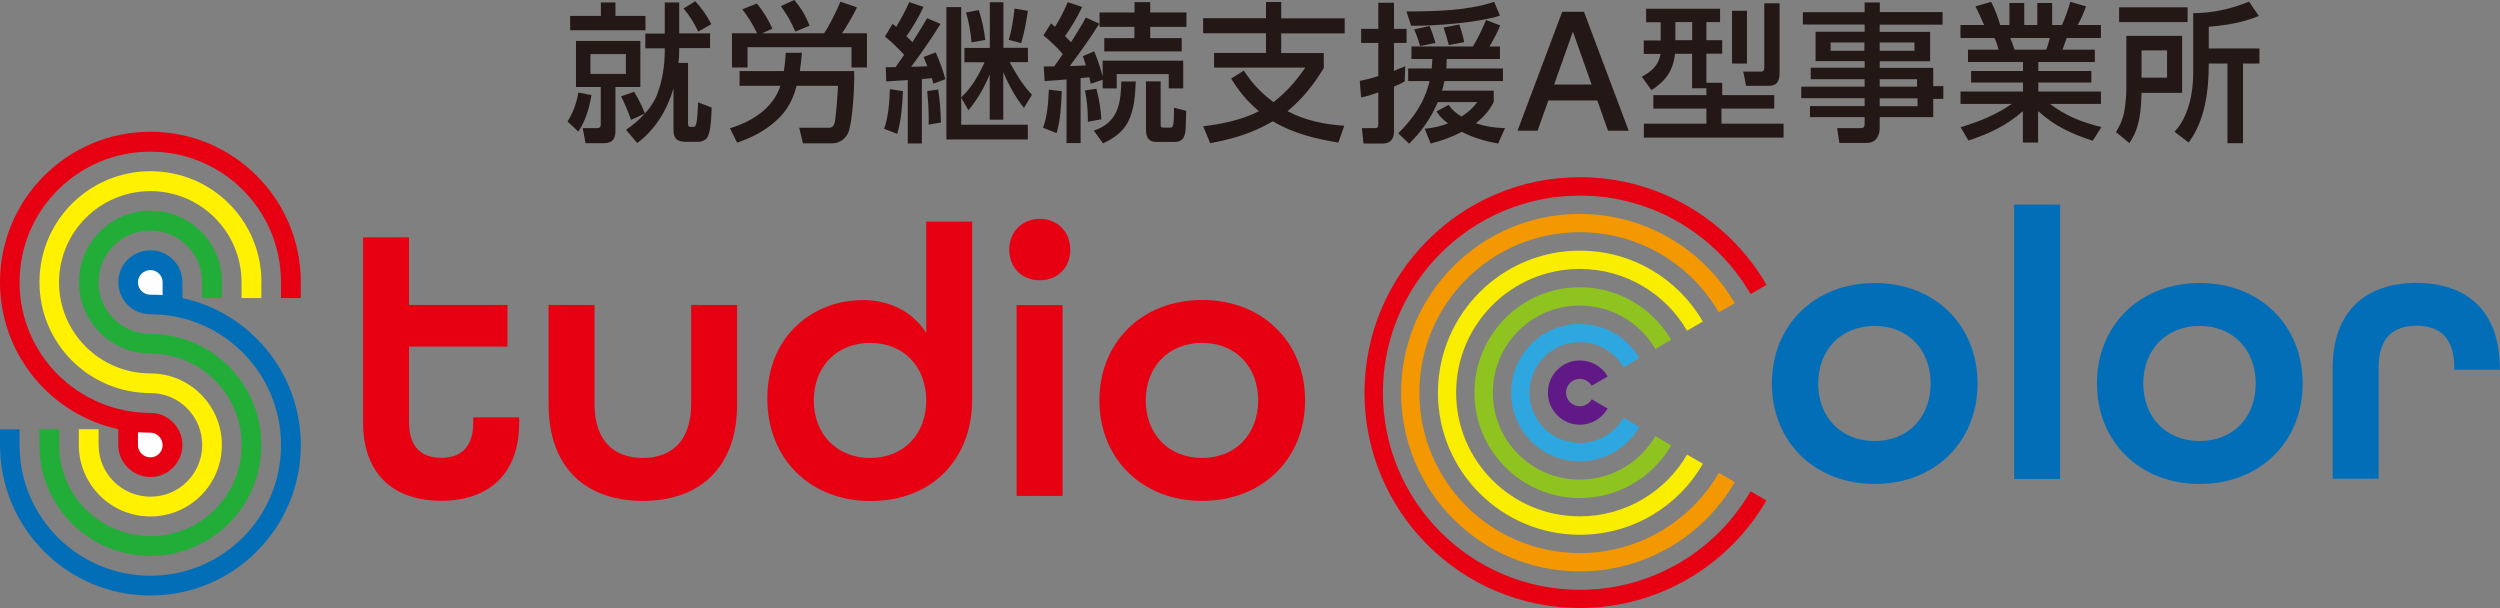 <?xml version="1.0" encoding="UTF-8"?>
<svg id="_レイヤー_2" data-name="レイヤー 2" xmlns="http://www.w3.org/2000/svg" viewBox="0 0 200.79 48.83">
  <rect x="0" y="0" width="200.79" height="48.83" fill="#808080" stroke="none"/>
  <defs>
    <style>
      .cls-1 {
        fill: #faee00;
      }

      .cls-2 {
        fill: #036eb8;
      }

      .cls-3 {
        fill: #fff;
      }

      .cls-4 {
        fill: #2ea7e0;
      }

      .cls-5 {
        fill: #e60012;
      }

      .cls-6 {
        fill: #8fc31f;
      }

      .cls-7 {
        fill: #231815;
      }

      .cls-8 {
        fill: #601986;
      }

      .cls-9 {
        fill: #fff100;
      }

      .cls-10 {
        fill: #22ac38;
      }

      .cls-11 {
        fill: #f39800;
      }
    </style>
  </defs>
  <g id="_ロゴ" data-name="ロゴ">
    <g>
      <g>
        <path class="cls-7" d="M46.45,10.57l-.87-.81c.45-.71.74-1.51.87-2.33l1.05.21c-.17,1.06-.46,2.02-1.05,2.93ZM48.26,1.29V.2h1.17v1.08h2.41v1.15h-6.05v-1.15h2.46ZM51.43,3.29v3.7h-2v3.56c0,.62-.28.95-.92.95h-1.48l-.23-1.21h1.21c.15,0,.24-.12.24-.26v-3.04h-1.99v-3.7h5.16ZM47.42,4.34v1.6h2.85v-1.6h-2.85ZM55.26,5.06v4.88c0,.17.05.25.22.25h.19c.15,0,.19-.06.24-.22.1-.36.13-1.07.16-1.75l1.09.42c-.02.58-.06,1.81-.3,2.3-.13.3-.47.45-.79.45h-.96c-.76,0-1.02-.27-1.02-1.01v-3.27c-.51,1.72-1.45,3.29-2.91,4.38l-.9-1.06c.58-.41,1.04-.78,1.51-1.31l-1.11.51c-.21-.65-.5-1.28-.79-1.89l1.04-.37c.34.55.64,1.16.87,1.75.41-.46.76-.96.98-1.54.42-1.07.61-2.33.61-3.48v-.22h-1.56v-1.18h1.56V.2h1.16v2.48h2.48v1.18h-2.48v.29c0,.27-.02.64-.06.9h.75ZM57.13,1.94l-1.05.6c-.31-.66-.7-1.29-1.18-1.86l.94-.58c.51.55.95,1.17,1.28,1.83Z"/>
        <path class="cls-7" d="M59.4,6.89v-1.18h3.56c.08-.51.12-.96.15-1.47h1.3c-.04.49-.1.98-.17,1.47h4.36c0,.19.01.39.01.58,0,.92-.15,3.65-.5,4.41-.22.46-.71.81-1.22.81h-2.4l-.3-1.25h2.42c.39,0,.45-.45.48-.74.11-.87.17-1.75.22-2.63h-3.33c-.35,1.39-1.01,2.38-2.16,3.23-.85.63-1.62.99-2.62,1.34l-.57-1.16c1.74-.53,3.46-1.58,4.05-3.41h-3.28ZM59.62.75l1.16-.47c.47.54.97,1.36,1.26,2.02l-.82.37h4.97c.48-.71.96-1.72,1.31-2.53l1.33.45c-.23.51-.88,1.63-1.2,2.08h2v2.75h-1.24v-1.63h-8.35v1.63h-1.25v-2.75h2.02c-.38-.75-.68-1.27-1.2-1.93ZM65.02,2.06l-1.14.48c-.44-.98-.57-1.17-1.16-2.05l1.08-.49c.56.69.9,1.24,1.22,2.06Z"/>
        <path class="cls-7" d="M72.06,10.75l-1.05-.4c.33-.89.44-2.24.46-3.19l1.05.16c-.05,1.15-.13,2.33-.46,3.44ZM74.46,1.46l1.08.46c-.68,1.1-1.58,2.41-2.36,3.44.44,0,.86-.02,1.3-.04-.1-.25-.19-.49-.3-.74l.97-.37c.31.69.58,1.41.78,2.15l-.96.36c-.05-.14-.08-.3-.13-.45-.27.04-.53.06-.8.08v5.17h-1.13v-5.09c-.58.04-1.15.07-1.73.11l-.04-1.14c.25,0,.52,0,.79-.01.23-.33.46-.66.69-.99-.45-.48-1.03-1.07-1.55-1.46l.62-1.03c.1.08.19.17.29.25.38-.64.75-1.31,1.05-1.99l1.14.39c-.38.83-.86,1.6-1.37,2.36.16.14.33.31.48.47.41-.64.81-1.28,1.19-1.94ZM75.57,9.84l-.99.17c.01-.17.01-.34.01-.51,0-.72-.05-1.46-.12-2.19l.88-.12c.13.78.21,1.86.22,2.65ZM77.2,10.02h5.35v1.18h-6.54V.57h1.19v7.26c.45-.45,1.11-1.12,1.88-2.83h-1.62v-1.15h2.04V.18h1.09v3.66h1.97v1.15h-1.47c.57,1.04.98,1.74,1.79,2.62l-.64,1.06c-.69-.87-1.24-1.86-1.66-2.88v3.82h-1.09v-3.62c-.45,1.05-.97,1.98-1.71,2.86l-.58-1.01v2.18ZM79.13,3.21l-1.1.19c-.05-.78-.23-1.65-.44-2.4l1.02-.19c.27.81.42,1.54.52,2.4ZM82.01,3.46l-.99-.26c.24-.81.38-1.66.46-2.51l1.08.18c-.13.84-.29,1.77-.54,2.59Z"/>
        <path class="cls-7" d="M84.86,10.69l-1.09-.43c.36-.94.42-2.06.47-3.06l1.04.12c-.05,1.15-.1,2.27-.42,3.38ZM83.78,2.88l.63-1c.11.08.22.17.33.27.39-.63.73-1.29,1.02-1.98l1.15.39c-.33.74-.91,1.69-1.37,2.34.16.17.33.33.48.49.41-.64.82-1.29,1.19-1.98l1.08.49c-.73,1.18-1.55,2.3-2.37,3.41.44-.01.86-.04,1.3-.06-.08-.24-.17-.5-.25-.74l.91-.39c.22.51.56,1.48.68,2.02v-1.27h6.47v2.23h-1.16v-1.15h-4.18v1.15h-1.13v-.69l-.96.31c-.04-.17-.07-.35-.11-.52-.24.02-.47.06-.7.07v5.22h-1.13v-5.11c-.58.05-1.18.1-1.76.13l-.07-1.17c.28,0,.56-.01.84-.01.23-.33.47-.65.69-.98-.42-.52-1.03-1.08-1.56-1.51ZM87.37,9.78v-.24c0-.78-.08-1.5-.23-2.28l.92-.13c.22.86.34,1.57.4,2.45l-1.09.2ZM91.22,6.54c-.04,1.08-.12,2.21-.59,3.19-.42.86-1.19,1.39-2.04,1.78l-.74-1.02c1.95-.66,2.16-2.12,2.21-3.95h1.16ZM88.32,1h2.8V.17h1.26v.83h2.91v1.16h-2.91v.9h2.53v1.07h-6.22v-1.07h2.42v-.9h-2.8v-1.16ZM93.22,6.54v3.48c0,.2.05.23.29.23h.48c.24,0,.3-.1.3-1.6l.98.25c-.01.49-.02,1.01-.04,1.34-.02.77-.25,1.16-.88,1.16h-1.49c-.65,0-.82-.42-.82-1v-3.86h1.18Z"/>
        <path class="cls-7" d="M107.97,10.09l-.48,1.36c-1.78-.28-3.71-.76-5.25-1.71-1.68.96-3.14,1.4-5.04,1.76l-.57-1.36c1.51-.18,3.13-.51,4.48-1.21-.96-.81-1.56-1.55-2.23-2.62l1.02-.64c.69,1.06,1.36,1.77,2.38,2.53,1.07-.82,1.79-1.68,2.56-2.77h-7.33v-1.18h4.17v-1.58h-5.05v-1.21h5.05V.16h1.22v1.31h5.1v1.21h-5.1v1.58h3.42v1.21c-.85,1.38-1.66,2.41-2.91,3.46,1.45.76,2.94,1.06,4.57,1.17Z"/>
        <path class="cls-7" d="M110.7,3.45h-1.38v-1.13h1.38V.22h1.26v2.1h1.01v1.13h-1.01v2.24c.3-.12.59-.24.9-.37l-.04,1.22c-.3.17-.53.28-.86.41v3.64c0,.57-.3.94-.9.94h-1.55l-.13-1.24h1.02c.27,0,.3-.1.3-.36v-2.51c-.47.17-.88.3-1.38.41l-.11-1.33c.51-.11,1.01-.23,1.49-.39v-2.66ZM119.97,7.27v.92c-.33.69-.84,1.23-1.43,1.71.84.28,1.47.36,2.34.39l-.56,1.24c-1.02-.18-2-.47-2.91-.94-.84.43-1.6.71-2.51.94l-.47-1.19c.7-.07,1.21-.18,1.87-.43-.41-.3-.65-.54-.93-.96l.98-.53c.28.42.61.69,1.03.94.54-.35.88-.64,1.27-1.16h-3.17c-.59,1.34-1.27,2.31-2.3,3.34l-.88-.83c1.24-1.25,2.1-2.46,2.52-4.2h-1.72v-1.01h1.89c.02-.25.04-.51.05-.76h-1.68v-1.01h4.94c.41-.68.75-1.39,1.05-2.12l1.14.43c-.24.6-.53,1.13-.86,1.69h.84v1.01h-4.28c0,.25-.01.51-.02.76h4.54v1.01h-4.7c-.05.27-.12.52-.19.77h4.17ZM113.34,2.07l-.38-1.15c2.3-.01,4.86-.05,7.05-.77l.46,1.11c-1.87.58-5.15.82-7.14.81ZM115.28,3.45l-1.22.25c-.12-.42-.3-.94-.48-1.34l1.24-.27c.18.43.34.89.47,1.35ZM117.6,3.38l-1.24.24c-.12-.48-.25-.94-.42-1.41l1.27-.24c.16.47.3.93.39,1.41Z"/>
        <path class="cls-7" d="M125.46.95h1.76l3.59,9.55h-1.66l-.86-2.43h-3.93l-.87,2.43h-1.61l3.59-9.55ZM127.83,6.79l-1.5-4.25-1.51,4.25h3.02Z"/>
        <path class="cls-7" d="M135.9,7.09v-2.77h-1.37c-.15,1.36-.74,2.18-1.89,2.92l-.78-1.08c.79-.41,1.36-.93,1.51-1.83h-1.35v-1.08h1.36v-1.46h-1.17V.7h5.94v1.07h-1.1v1.46h1.27v1.08h-1.27v2.34h1.27v.99h4.18v1.08h-4.24v1.21h4.99v1.12h-11.22v-1.12h5.02v-1.21h-4.26v-1.08h4.26v-.55h-1.15ZM134.56,1.77v1.46h1.35v-1.46h-1.35ZM140.31.87v4.23h-1.2V.87h1.2ZM142.93.26v5.49c0,.63-.1,1.14-.87,1.14h-1.82l-.23-1.14h1.42c.22,0,.27-.13.27-.33V.26h1.24Z"/>
        <path class="cls-7" d="M156.01,1.98h-5.04v.58h4.05v2.36h-4.05v.53h4.3v1.47h.81v1.02h-.81v1.47h-4.3v.88c0,.66-.34,1.19-1.05,1.19h-2.19l-.18-1.19h1.83c.33,0,.38-.08.38-.37v-.51h-4.39v-.89h4.39v-.63h-5.09v-.93h5.09v-.6h-4.33v-.92h4.33v-.53h-3.94v-2.36h3.94v-.58h-4.96V.98h4.96V.2h1.22v.77h5.04v1ZM147.03,3.41v.67h2.71v-.67h-2.71ZM150.97,3.41v.67h2.79v-.67h-2.79ZM150.97,6.36v.6h3v-.6h-3ZM150.97,7.9v.63h3.04v-.63h-3.04Z"/>
        <path class="cls-7" d="M168.77,10.21l-.69,1.1c-1.72-.57-3.04-1.17-4.39-2.39v2.53h-1.22v-2.52c-1.33,1.17-2.71,1.8-4.37,2.36l-.63-1.07c1.47-.45,2.84-.99,4.1-1.87h-4.11v-1h5.02v-.72h-4.17v-.93h4.17v-.72h-4.42v-.99h2.46c-.05-.22-.22-.75-.33-.94h-2.73v-1.04h1.9c-.23-.54-.45-.98-.7-1.5l1.26-.36c.33.64.52,1.18.73,1.86h.74V.24h1.19v1.77h1.05V.24h1.19v1.77h.79c.23-.51.52-1.3.67-1.86l1.26.36c-.18.51-.4,1.03-.67,1.5h1.87v1.04h-2.75c-.12.31-.22.63-.34.94h2.6v.99h-4.54v.72h4.26v.93h-4.26v.72h5.03v1h-4.09c1.33.99,2.54,1.46,4.14,1.86ZM161.46,3.05c.17.42.21.58.34.94h2.54c.13-.31.22-.6.29-.94h-3.17Z"/>
        <path class="cls-7" d="M175.26,2.88v4.58h-3.26c-.05,1.45-.12,2.8-.98,4.03l-1.07-.88c.31-.53.53-.98.65-1.59.11-.57.18-1.33.18-1.91V2.88h4.47ZM170.2,1.77V.59h5.5v1.18h-5.5ZM172,4.05v2.19h2.05v-2.19h-2.05ZM177.4,2.15v1.74h4.07v1.21h-1.32v6.4h-1.25v-6.4h-1.5c0,2.22-.3,4.58-1.62,6.35l-1.13-.87c1.14-1.22,1.5-3.12,1.5-4.74V1.06c1.58-.02,3.03-.33,4.48-.93l.79,1.15c-1.27.54-2.65.75-4.02.87Z"/>
      </g>
      <g>
        <g>
          <path class="cls-5" d="M29.16,33.93v-14.87h3.69v5.43h7.91v3.35h-7.91v6.08c0,2.05,1.06,2.85,2.58,2.85s2.58-.78,2.58-2.85v-.4h3.69v.4c0,4.25-2.54,6.3-6.27,6.3s-6.27-2.05-6.27-6.3Z"/>
          <path class="cls-5" d="M44.06,32.47v-7.98h3.69v7.98c0,2.92,1.55,4.31,3.88,4.31s3.88-1.4,3.88-4.31v-7.98h3.69v7.98c0,5.12-3.04,7.76-7.57,7.76s-7.57-2.61-7.57-7.76Z"/>
          <path class="cls-5" d="M61.63,32.01c0-5.25,3.91-7.91,7.64-7.91,2.2,0,4.03.93,5.12,2.64v-8.94h3.69v14.25c0,4.97-3.35,8.19-8.16,8.19s-8.29-3.35-8.29-8.22ZM74.39,32.16c0-2.7-1.8-4.62-4.5-4.62s-4.53,1.92-4.53,4.62,1.83,4.62,4.53,4.62,4.5-1.92,4.5-4.62Z"/>
          <path class="cls-5" d="M81.06,20.06c0-1.43,1.02-2.48,2.45-2.48s2.45,1.05,2.45,2.48-1.02,2.45-2.45,2.45-2.45-1.02-2.45-2.45ZM81.65,24.5h3.69v15.33h-3.69v-15.33Z"/>
          <path class="cls-5" d="M88.3,32.16c0-4.66,3.41-8.07,8.26-8.07s8.26,3.41,8.26,8.07-3.41,8.07-8.26,8.07-8.26-3.41-8.26-8.07ZM101.05,32.16c0-2.7-1.8-4.62-4.5-4.62s-4.53,1.92-4.53,4.62,1.83,4.62,4.53,4.62,4.5-1.92,4.5-4.62Z"/>
        </g>
        <g>
          <path class="cls-2" d="M142.31,30.8c0-4.66,3.41-8.07,8.26-8.07s8.26,3.41,8.26,8.07-3.41,8.07-8.26,8.07-8.26-3.41-8.26-8.07ZM155.06,30.8c0-2.7-1.8-4.62-4.5-4.62s-4.53,1.92-4.53,4.62,1.83,4.62,4.53,4.62,4.5-1.92,4.5-4.62Z"/>
          <path class="cls-2" d="M161.77,16.43h3.69v22.04h-3.69v-22.04Z"/>
          <path class="cls-2" d="M168.42,30.8c0-4.66,3.41-8.07,8.26-8.07s8.26,3.41,8.26,8.07-3.41,8.07-8.26,8.07-8.26-3.41-8.26-8.07ZM181.17,30.8c0-2.7-1.8-4.62-4.5-4.62s-4.53,1.92-4.53,4.62,1.83,4.62,4.53,4.62,4.5-1.92,4.5-4.62Z"/>
          <path class="cls-2" d="M187.35,29.55c0-4.62,2.73-6.83,6.73-6.83s6.7,2.2,6.7,6.89v.09h-3.66v-.16c0-2.48-1.24-3.38-3.04-3.38s-3.04.9-3.04,3.38v8.91h-3.69v-8.91Z"/>
        </g>
        <g>
          <path class="cls-5" d="M141.88,40.18c-2.99,5.17-8.59,8.65-15,8.65-9.55,0-17.29-7.75-17.29-17.29s7.75-17.31,17.29-17.31c6.41,0,12.01,3.48,15,8.65l-1.28.74c-2.74-4.73-7.85-7.91-13.71-7.91-8.74,0-15.82,7.09-15.82,15.84s7.09,15.82,15.82,15.82c5.86,0,10.97-3.18,13.71-7.91l1.28.74Z"/>
          <path class="cls-11" d="M139.33,24.35l-1.28.74c-2.22-3.84-6.39-6.44-11.17-6.44-7.12,0-12.88,5.77-12.88,12.89s5.76,12.88,12.88,12.88c4.77,0,8.94-2.59,11.17-6.44l1.28.74c-2.49,4.29-7.13,7.17-12.45,7.17-7.93,0-14.35-6.42-14.35-14.35s6.42-14.36,14.35-14.36c5.32,0,9.96,2.89,12.45,7.17Z"/>
          <path class="cls-1" d="M136.77,25.82l-1.27.74c-1.72-2.96-4.94-4.96-8.62-4.96-5.48,0-9.93,4.45-9.93,9.94s4.45,9.93,9.93,9.93c3.68,0,6.89-1.99,8.62-4.96l1.27.74c-1.97,3.42-5.66,5.7-9.88,5.7-6.29,0-11.4-5.1-11.4-11.4s5.11-11.42,11.4-11.42c4.23,0,7.91,2.3,9.88,5.7Z"/>
          <path class="cls-6" d="M134.22,27.29l-1.27.74c-1.22-2.09-3.48-3.49-6.07-3.49-3.86,0-6.98,3.12-6.98,7s3.12,6.98,6.98,6.98c2.59,0,4.85-1.4,6.07-3.49l1.27.74c-1.46,2.53-4.2,4.23-7.34,4.23-4.67,0-8.46-3.79-8.46-8.46s3.79-8.47,8.46-8.47c3.14,0,5.88,1.71,7.34,4.23Z"/>
          <path class="cls-4" d="M131.67,28.76l-1.28.74c-.69-1.21-2-2.02-3.51-2.02-2.22,0-4.04,1.81-4.04,4.05s1.81,4.05,4.04,4.05c1.5,0,2.81-.82,3.51-2.03l1.28.74c-.96,1.65-2.74,2.77-4.79,2.77-3.05,0-5.51-2.47-5.51-5.52s2.46-5.52,5.51-5.52c2.05,0,3.83,1.1,4.79,2.75Z"/>
          <path class="cls-8" d="M129.12,30.24l-1.28.74c-.19-.32-.55-.55-.96-.55-.6,0-1.1.49-1.1,1.1s.5,1.1,1.1,1.1c.41,0,.77-.22.96-.56l1.28.74c-.44.77-1.28,1.3-2.24,1.3-1.41,0-2.56-1.16-2.56-2.58s1.15-2.58,2.56-2.58c.96,0,1.8.52,2.24,1.28Z"/>
        </g>
      </g>
      <g>
        <path class="cls-5" d="M24.16,22.67v1.27h-1.59v-1.27c0-5.8-4.69-10.49-10.49-10.49S1.57,16.87,1.57,22.67s4.71,10.49,10.51,10.49c1.41,0,2.57,1.16,2.57,2.58s-1.16,2.57-2.57,2.57-2.58-1.16-2.58-2.57v-1.27c-5.44-1.19-9.5-6.02-9.5-11.81,0-6.67,5.41-12.08,12.08-12.08s12.08,5.41,12.08,12.08Z"/>
        <path class="cls-2" d="M14.65,22.67v1.27c5.44,1.17,9.51,6.02,9.51,11.81,0,6.67-5.41,12.08-12.08,12.08S0,42.42,0,35.75v-1.27h1.57v1.27c0,5.8,4.71,10.49,10.51,10.49s10.49-4.69,10.49-10.49-4.69-10.51-10.49-10.51c-1.43,0-2.58-1.14-2.58-2.57s1.16-2.57,2.58-2.57,2.57,1.14,2.57,2.57Z"/>
        <path class="cls-9" d="M20.99,22.67v1.27h-1.59v-1.27c0-4.04-3.28-7.32-7.32-7.32s-7.34,3.28-7.34,7.32,3.28,7.32,7.34,7.32c3.17,0,5.74,2.58,5.74,5.75s-2.57,5.74-5.74,5.74-5.75-2.57-5.75-5.74v-1.27h1.59v1.27c0,2.3,1.87,4.15,4.17,4.15s4.15-1.85,4.15-4.15-1.85-4.17-4.15-4.17c-4.93,0-8.92-3.98-8.92-8.91s3.99-8.91,8.92-8.91,8.91,3.98,8.91,8.91Z"/>
        <path class="cls-10" d="M17.82,22.67v1.27h-1.59v-1.27c0-2.3-1.85-4.15-4.15-4.15s-4.17,1.85-4.17,4.15,1.87,4.15,4.17,4.15c4.91,0,8.91,3.99,8.91,8.92s-3.99,8.91-8.91,8.91-8.92-3.99-8.92-8.91v-1.27h1.59v1.27c0,4.04,3.28,7.32,7.34,7.32s7.32-3.28,7.32-7.32-3.28-7.34-7.32-7.34c-3.17,0-5.75-2.57-5.75-5.74s2.58-5.74,5.75-5.74,5.74,2.57,5.74,5.74Z"/>
        <path class="cls-3" d="M11.08,22.67c0,.55.44,1,1,1,.33,0,.67,0,.98.03v-1.03c0-.54-.44-.98-.98-.98s-1,.44-1,.98Z"/>
        <path class="cls-3" d="M11.08,35.75c0,.54.44.98,1,.98s.98-.44.98-.98-.44-1-.98-1c-.33,0-.67-.02-1-.03v1.03Z"/>
      </g>
    </g>
  </g>
</svg>
